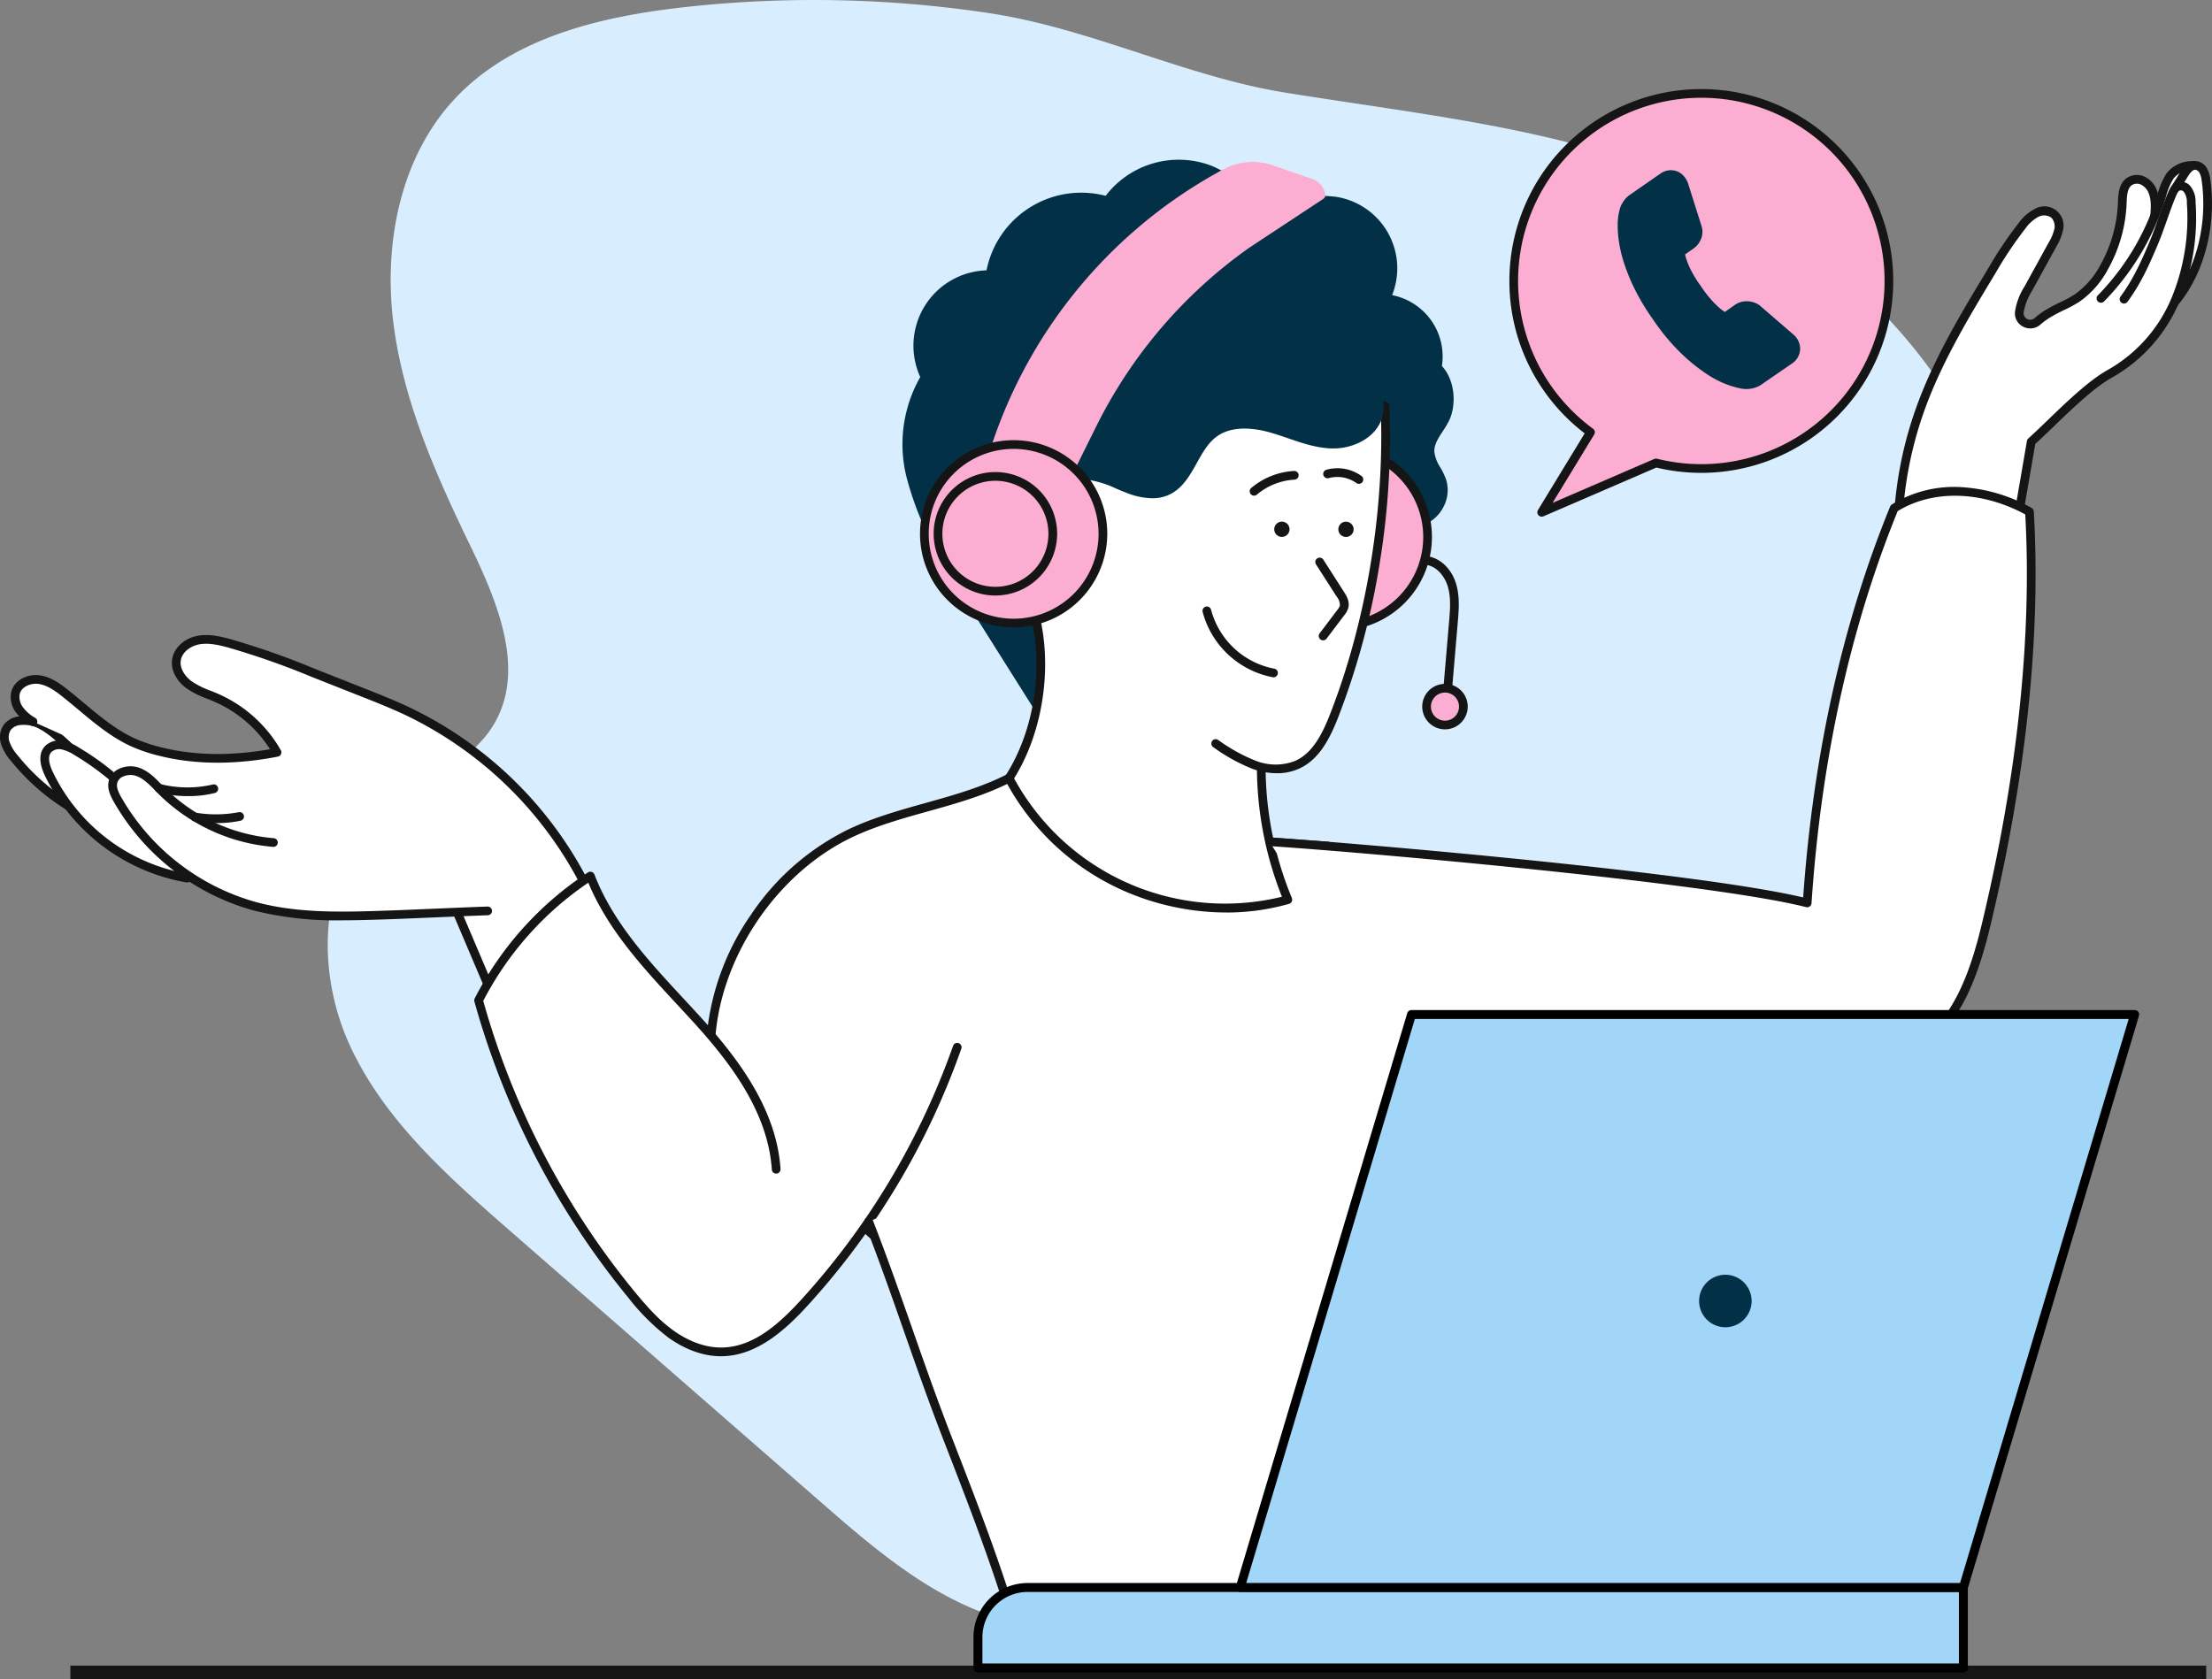 <svg xmlns="http://www.w3.org/2000/svg" width="577.61" height="438.584"><rect width="100%" height="100%" fill="#808080" stroke="none"/><g data-name="6111-01"><path data-name="Rectangle 45" fill="#151515" d="M18.374 435.031h557.724v3.553H18.374z"/><path data-name="Tracé 1688" d="M177.735 1.983c-21.455 2.468-44.038 7.959-58.843 23.683-14.229 15.111-18.694 37.456-16.24 58.067s11.03 39.946 20.073 58.63c7.116 14.7 14.574 32.355 6.419 46.5-6.593 11.44-20.906 15.679-30.523 24.726-15.619 14.693-16.175 40.323-7.121 59.762s25.66 34.13 41.814 48.233l80.584 70.347c11.948 10.431 24.127 21.011 38.584 27.535a82.245 82.245 0 0 0 70.576-1.921c17.449-9.045 30.939-24.033 44.024-38.7l114.659-128.517c17.022-19.08 34.533-39.017 41.784-63.537 13.264-44.866-12.645-94.154-50.727-121.33-42.025-29.99-88.446-33.419-137.182-41.27-26.192-4.22-50.832-16.807-77.576-20.8a307.107 307.107 0 0 0-80.3-1.412Z" fill="#d8eefe"/><g data-name="Groupe 116" transform="translate(0 23.263)"><path data-name="Tracé 1689" d="M13.682 176.978a99.825 99.825 0 0 0 18.927 13.481c18.47 10.529 39.611 17.61 60.792 15.777 3.205-.277 6.693-.915 8.768-3.374 2.525-2.992 1.891-7.745-.49-10.852s-6.081-4.889-9.745-6.272c-12.712-4.791-26.43-6.026-39.859-8.078a122.629 122.629 0 0 1-24.372-5.8 63.178 63.178 0 0 1-11.522-5.607c-2.04-1.279-5.842-3.926-7.622-.846-2.3 3.974 2.546 9.157 5.128 11.57Z" fill="#fff"/><g data-name="Groupe 86"><path data-name="Tracé 1690" d="M17.747 187.162a56.5 56.5 0 0 1-14.062-12.481 12.034 12.034 0 0 1-2.276-3.792 4.738 4.738 0 0 1 .519-4.248 4.832 4.832 0 0 1 3.66-1.7 9.456 9.456 0 0 1 4.106.617c3.329 1.409 6.234 4.328 8.565 6.433l-.512 15.169Z" fill="#fff"/><path data-name="Tracé 1691" d="M17.745 188.303a1.133 1.133 0 0 1-.6-.172 57.4 57.4 0 0 1-14.347-12.733 13.038 13.038 0 0 1-2.473-4.161 5.833 5.833 0 0 1 .7-5.278 5.9 5.9 0 0 1 4.515-2.148 10.537 10.537 0 0 1 4.6.705c3.075 1.3 5.776 3.784 7.945 5.779.323.3.636.585.94.858a1.137 1.137 0 1 1-1.524 1.688q-.461-.418-.954-.872c-2.146-1.974-4.58-4.211-7.293-5.358a8.288 8.288 0 0 0-3.61-.528 3.714 3.714 0 0 0-2.805 1.251 3.624 3.624 0 0 0-.341 3.217 11.161 11.161 0 0 0 2.077 3.42 55.072 55.072 0 0 0 13.78 12.229 1.137 1.137 0 0 1-.6 2.1Z" fill="#151515"/></g><g data-name="Groupe 87"><path data-name="Tracé 1692" d="m119.362 214.963 9.663 22.736 25.392-26.659a100.678 100.678 0 0 0-48.041-48.562c-3.905-1.844-7.926-3.432-11.943-5.019l-12.5-4.937a204.167 204.167 0 0 0-22.283-7.824c-2.608-.695-5.341-1.29-7.986-.753s-5.181 2.489-5.579 5.158c-.382 2.56 1.276 5.051 3.379 6.559s4.628 2.283 7 3.315a34.006 34.006 0 0 1 15.876 14.26c-9.93 1.924-20.259 2.285-30.086-.107a42.445 42.445 0 0 1-7.435-2.455c-6.758-3.049-12.128-8.43-17.959-13.011-1.986-1.56-4.152-3.082-6.655-3.427s-5.4.885-6.122 3.3a5.533 5.533 0 0 0 1.245 4.907 10.964 10.964 0 0 0 3.282 2.761l110.75 49.758Z" fill="#fff"/><path data-name="Tracé 1693" d="M129.025 238.836a1.124 1.124 0 0 1-.2-.018 1.138 1.138 0 0 1-.844-.675l-9.67-22.736a1.138 1.138 0 1 1 2.095-.89l8.986 21.142 23.663-24.845a100.116 100.116 0 0 0-47.169-47.309c-3.873-1.83-7.942-3.436-11.875-4.99l-12.5-4.937a204.421 204.421 0 0 0-22.157-7.783c-2.32-.618-5-1.237-7.467-.739-2.013.407-4.335 1.9-4.68 4.211-.336 2.251 1.363 4.353 2.917 5.469a22.685 22.685 0 0 0 4.891 2.414c.625.251 1.27.508 1.9.784a35.089 35.089 0 0 1 16.413 14.739 1.138 1.138 0 0 1-.773 1.679c-11.117 2.153-21.4 2.114-30.571-.117a43.016 43.016 0 0 1-7.634-2.523c-5.188-2.34-9.587-6.023-13.842-9.585-1.418-1.187-2.885-2.415-4.349-3.566-1.759-1.381-3.825-2.882-6.108-3.194-1.906-.263-4.312.62-4.877 2.5a4.478 4.478 0 0 0 1.041 3.866 9.933 9.933 0 0 0 3.01 2.517 1.137 1.137 0 0 1-1.224 1.917 12.059 12.059 0 0 1-3.555-3.006 6.6 6.6 0 0 1-1.45-5.948c.922-3.077 4.468-4.5 7.366-4.1 2.844.391 5.209 2.095 7.2 3.66 1.492 1.172 2.974 2.413 4.4 3.61 4.138 3.464 8.416 7.044 13.318 9.256a40.661 40.661 0 0 0 7.236 2.386c8.409 2.047 17.82 2.178 27.995.391a32.819 32.819 0 0 0-14.508-12.4c-.6-.261-1.231-.513-1.841-.757a24.734 24.734 0 0 1-5.371-2.677c-2.176-1.56-4.328-4.39-3.841-7.652.434-2.91 3.1-5.421 6.478-6.1 2.946-.6 5.934.085 8.5.769a206.281 206.281 0 0 1 22.407 7.865l12.5 4.937c3.967 1.567 8.07 3.188 12.01 5.049a101.827 101.827 0 0 1 48.588 49.116 1.139 1.139 0 0 1-.21 1.26l-25.392 26.659a1.139 1.139 0 0 1-.824.353Z" fill="#151515"/></g><g data-name="Groupe 88"><path data-name="Tracé 1694" d="M29.884 180.053a69.579 69.579 0 0 0-9.937-7.134 10.768 10.768 0 0 0-3.7-1.576 4.1 4.1 0 0 0-3.72 1.107c-1.489 1.677-.752 4.3.2 6.334a49.51 49.51 0 0 0 36.127 27.3l-18.969-26.03Z" fill="#fff"/><path data-name="Tracé 1695" d="M48.856 207.221a1.107 1.107 0 0 1-.187-.016 50.646 50.646 0 0 1-36.972-27.94c-1.931-4.106-1.078-6.384-.025-7.572a5.232 5.232 0 0 1 4.753-1.475 11.878 11.878 0 0 1 4.106 1.723 71 71 0 0 1 10.106 7.258 1.138 1.138 0 1 1-1.507 1.706 68.806 68.806 0 0 0-9.766-7.01 9.834 9.834 0 0 0-3.3-1.43 3.007 3.007 0 0 0-2.688.737c-1.087 1.226-.393 3.447.382 5.094a48.138 48.138 0 0 0 35.281 26.662 1.137 1.137 0 0 1-.183 2.26Z" fill="#151515"/></g><g data-name="Groupe 89"><path data-name="Tracé 1696" d="M71.399 196.789a46.75 46.75 0 0 1-29.3-13.6c-1.853-1.874-3.656-3.98-6.138-4.866s-5.872.1-6.467 2.672c-.361 1.558.389 3.141 1.174 4.534a59.5 59.5 0 0 0 36.166 27.984c11.07 2.932 22.709 2.571 34.155 2.189 6.3-.21 20.011-.847 26.314-1.059L71.397 196.78Z" fill="#fff"/><path data-name="Tracé 1697" d="M89.391 217.105a88.756 88.756 0 0 1-22.843-2.485 60.639 60.639 0 0 1-36.868-28.524c-.931-1.654-1.732-3.447-1.292-5.349a4.735 4.735 0 0 1 2.429-3.074 6.974 6.974 0 0 1 5.527-.414c2.411.86 4.161 2.665 5.854 4.41q.354.368.711.728a45.786 45.786 0 0 0 28.578 13.259 1.137 1.137 0 0 1-.178 2.267 48.1 48.1 0 0 1-30.017-13.927q-.363-.367-.727-.744c-1.581-1.629-3.073-3.168-4.985-3.85a4.7 4.7 0 0 0-3.672.266 2.5 2.5 0 0 0-1.3 1.59c-.265 1.148.352 2.466 1.057 3.72a58.745 58.745 0 0 0 35.466 27.442c11 2.914 22.6 2.527 33.826 2.151 3.146-.1 8.229-.32 13.147-.529s10.01-.425 13.167-.53a1.138 1.138 0 1 1 .075 2.274c-3.146.1-8.229.32-13.146.529s-10.011.425-13.167.53c-3.846.128-7.737.257-11.641.257Z" fill="#151515"/></g><g data-name="Groupe 90" fill="#023047"><path data-name="Tracé 1698" d="M270.545 160.642q-8.56-13.586-17.122-27.17a168.118 168.118 0 0 1-10.534-18.388 84.12 84.12 0 0 1-4.939-13.519 34.086 34.086 0 0 1 3.644-26.295 18.555 18.555 0 0 1 16.96-26.8 24.083 24.083 0 0 1 30.624-19.28c5.7-8.475 17.724-12.01 27.107-7.97 5.2 2.24 9.533 6.467 15.048 7.769 5.623 1.329 11.561-.609 17.274.254a17.772 17.772 0 0 1 13.253 25.5 15.111 15.111 0 0 1 .025 30.134l-91.34 75.765Z"/><path data-name="Tracé 1699" d="M270.543 161.781a1.134 1.134 0 0 1-.963-.531l-17.122-27.172a169.733 169.733 0 0 1-10.6-18.515 85.342 85.342 0 0 1-5.007-13.7 35.424 35.424 0 0 1 3.454-26.654 19.689 19.689 0 0 1 17.3-27.865 25.217 25.217 0 0 1 31.106-19.462 24.023 24.023 0 0 1 28.025-7.7 46.192 46.192 0 0 1 6.24 3.489c2.852 1.8 5.545 3.491 8.62 4.218a29.246 29.246 0 0 0 8.921.226 36.92 36.92 0 0 1 8.261.011 18.9 18.9 0 0 1 14.738 25.694 16.385 16.385 0 0 1 8.978 5.072 16.271 16.271 0 0 1-10.523 27.124 1.137 1.137 0 0 1-.174-2.267 14.585 14.585 0 0 0 12.9-13.943c-.006-6.9-6.044-13.4-12.924-13.922a1.137 1.137 0 0 1-.933-1.642 16.637 16.637 0 0 0-12.4-23.869 34.6 34.6 0 0 0-7.753.009 31.438 31.438 0 0 1-9.612-.281c-3.445-.814-6.426-2.692-9.31-4.507a44.272 44.272 0 0 0-5.927-3.324c-8.818-3.8-20.354-.407-25.712 7.56a1.136 1.136 0 0 1-1.267.455 22.947 22.947 0 0 0-29.178 18.369 1.143 1.143 0 0 1-1.144.958 17.418 17.418 0 0 0-15.921 25.154 1.138 1.138 0 0 1-.048 1.1 33.061 33.061 0 0 0-3.516 25.4 82.943 82.943 0 0 0 4.873 13.336 168.215 168.215 0 0 0 10.465 18.262l17.122 27.172a1.138 1.138 0 0 1-.961 1.745Z"/></g><g data-name="Groupe 91" fill="#023047"><path data-name="Tracé 1700" d="M377.316 86.207c-1.418 2.839-4.024 5.349-3.914 8.521.1 2.779 2.283 5.01 3.141 7.654a8.62 8.62 0 0 1-6.04 10.625c1.316.59 1.382 2.638.373 3.667a4.594 4.594 0 0 1-4.045.966 12.265 12.265 0 0 1-7.8-5.513 36.337 36.337 0 0 1-3.944-8.962c-1.642-4.879-3.3-10.056-2.2-15.082.959-4.36 3.939-8.062 7.492-10.763 3.738-2.843 10.823-8.317 14.833-4.671 3.493 3.177 4.131 9.5 2.105 13.558Z"/><path data-name="Tracé 1701" d="M367.93 118.869a7.9 7.9 0 0 1-1.286-.108 13.392 13.392 0 0 1-8.56-6 37.271 37.271 0 0 1-4.081-9.237c-1.53-4.548-3.434-10.211-2.228-15.69.922-4.188 3.732-8.244 7.915-11.424l.142-.108c4.013-3.054 11.486-8.738 16.144-4.5 4.031 3.667 4.474 10.669 2.358 14.908a27.183 27.183 0 0 1-1.6 2.676c-1.162 1.782-2.258 3.464-2.194 5.3a9.654 9.654 0 0 0 1.574 4.148 18.237 18.237 0 0 1 1.512 3.193 9.366 9.366 0 0 1-.906 7.483 9.679 9.679 0 0 1-4.271 4.021 3.45 3.45 0 0 1 .192.652 3.748 3.748 0 0 1-.954 3.285 5.153 5.153 0 0 1-3.757 1.4Zm3.987-46.3c-3.418 0-7.981 3.47-10.706 5.543l-.142.108c-3.754 2.853-6.265 6.442-7.071 10.1-1.071 4.863.647 9.969 2.162 14.475a35.431 35.431 0 0 0 3.809 8.686 11.122 11.122 0 0 0 7.046 5.028 3.648 3.648 0 0 0 3.047-.64 1.507 1.507 0 0 0 .345-1.269.739.739 0 0 0-.37-.565 1.138 1.138 0 0 1 .215-2.148 7.486 7.486 0 0 0 5.213-9.162 16.169 16.169 0 0 0-1.336-2.789 11.471 11.471 0 0 1-1.86-5.177c-.089-2.551 1.26-4.619 2.562-6.62a24.9 24.9 0 0 0 1.471-2.45c1.709-3.424 1.368-9.278-1.853-12.207a3.621 3.621 0 0 0-2.53-.917Zm5.4 13.634Z"/></g><g data-name="Groupe 92" transform="translate(316.5 84.02)"><circle data-name="Ellipse 30" cx="23.312" cy="23.312" r="23.312" transform="rotate(-45 39.796 16.484)" fill="#fbaed2"/><path data-name="Tracé 1702" d="M32.966 57.416a24.449 24.449 0 1 1 24.448-24.449 24.476 24.476 0 0 1-24.448 24.449Zm0-46.623a22.174 22.174 0 1 0 22.175 22.175 22.2 22.2 0 0 0-22.175-22.175Z" fill="#151515"/></g><g data-name="Groupe 93"><path data-name="Tracé 1703" d="M185.685 247.226c1.8-21.821 16.63-43.51 36.418-52.882 13.2-6.252 28.386-7.714 41.386-14.371h29.828l16.075 15.053 37.306 2.686 27.169 18.255 4.6 23.591s-30.546 27.107-35.969 32.142-76.034 31.754-76.034 31.754l-38.159-3.836-9.336-8.556-34.851-1.549-2.711-26.28-3.873-8.571 8.155-7.428Z" fill="#fff"/><path data-name="Tracé 1704" d="M266.463 304.588c-.037 0-.076 0-.114-.005l-38.159-3.836a1.149 1.149 0 0 1-.656-.293l-9.031-8.278-34.439-1.53a1.135 1.135 0 0 1-1.08-1.02l-2.692-26.1-3.8-8.4a1.137 1.137 0 0 1 2.073-.936l3.873 8.571a1.144 1.144 0 0 1 .094.352l2.61 25.3 33.872 1.505a1.139 1.139 0 0 1 .718.3l9.057 8.3 37.518 3.77c19.769-7.485 71.118-27.441 75.412-31.429 4.993-4.637 31.563-28.231 35.5-31.728l-4.386-22.491-26.526-17.823-37-2.665a1.151 1.151 0 0 1-.7-.3l-15.745-14.739h-29.099c-6.8 3.443-14.252 5.525-21.46 7.54-6.623 1.851-13.473 3.766-19.712 6.721-19.291 9.137-34 30.5-35.771 51.948a1.137 1.137 0 0 1-2.267-.188 65.823 65.823 0 0 1 11.66-31.66 64.962 64.962 0 0 1 25.4-22.157c6.416-3.038 13.359-4.98 20.073-6.856 7.185-2.01 14.615-4.086 21.281-7.5a1.139 1.139 0 0 1 .519-.124h29.828a1.14 1.14 0 0 1 .778.307l15.779 14.771 36.9 2.658a1.138 1.138 0 0 1 .552.19l27.169 18.255a1.135 1.135 0 0 1 .481.727l4.6 23.591a1.139 1.139 0 0 1-.361 1.068c-.306.272-30.6 27.156-35.949 32.124-.876.814-3.544 3.29-40.4 17.987-18.131 7.229-35.826 13.929-36 14a1.158 1.158 0 0 1-.4.073Z" fill="#151515"/></g><path data-name="Tracé 1705" d="M562.199 28.99a10.8 10.8 0 0 0 3.227-2.407 8.346 8.346 0 0 1 3.344-2.214c2.965 2.327 3.907 6.542 3.3 10.262s-2.512 7.085-4.381 10.36c-3.637 6.371-7.291 12.771-11.833 18.532s-10.042 10.905-16.628 14.137a8.131 8.131 0 0 1-3.159.991 3.223 3.223 0 0 1-2.892-1.322c-1.006-1.6.11-3.653 1.194-5.2q8.586-12.283 16.917-24.742a61.6 61.6 0 0 0 5.165-8.754 31.44 31.44 0 0 0 2.171-6.78c.133-.672.089-2.006.73-2.455.689-.485 2-.066 2.852-.405Z" fill="#fff"/><g data-name="Groupe 94"><path data-name="Tracé 1706" d="M518.786 110.459h-14.222l-8.737-.574a100.694 100.694 0 0 1 5.459-25.889c4.556-12.884 11.673-24.683 18.742-36.379a102.83 102.83 0 0 1 8.08-12.049 10.9 10.9 0 0 1 3.7-3.233 4.322 4.322 0 0 1 4.656.46 4.384 4.384 0 0 1 1.089 3.953 12.978 12.978 0 0 1-1.627 3.93q-3.153 5.73-6.3 11.458a15.918 15.918 0 0 0-2.338 6.136c0 .021 0 .044-.005.066a2.866 2.866 0 0 0 4.831 2.262 19.284 19.284 0 0 1 3.272-2.3c2.271-1.341 4.781-2.256 6.98-3.713a23.081 23.081 0 0 0 7.089-8.1 37.122 37.122 0 0 0 4.708-16.646c.082-2.079.161-4.518 1.874-5.7a3.643 3.643 0 0 1 3.577-.179 5.272 5.272 0 0 1 2.466 2.718c.853 1.986.714 4.241.559 6.4l-43.855 77.384Z" fill="#fff"/><path data-name="Tracé 1707" d="M504.566 111.599h-.074l-8.738-.576a1.136 1.136 0 0 1-1.061-1.221 101.725 101.725 0 0 1 5.521-26.183c4.612-13.046 11.845-25.014 18.842-36.589a104.061 104.061 0 0 1 8.172-12.181 11.98 11.98 0 0 1 4.113-3.548 5.009 5.009 0 0 1 7.339 5.641 13.959 13.959 0 0 1-1.752 4.284l-6.3 11.458a15.2 15.2 0 0 0-2.2 5.685v.055a1.645 1.645 0 0 0 .945 1.638 1.748 1.748 0 0 0 1.978-.3 20.21 20.21 0 0 1 3.466-2.441c1.038-.613 2.119-1.139 3.166-1.647a32.138 32.138 0 0 0 3.765-2.036 21.9 21.9 0 0 0 6.726-7.714 35.984 35.984 0 0 0 4.563-16.132v-.06c.09-2.244.2-5.039 2.364-6.531a4.787 4.787 0 0 1 4.714-.27 6.371 6.371 0 0 1 3.02 3.3c.982 2.285.8 4.859.648 6.927a1.137 1.137 0 1 1-2.269-.162c.137-1.917.293-4.09-.469-5.867a4.117 4.117 0 0 0-1.914-2.143 2.517 2.517 0 0 0-2.439.091c-1.228.846-1.31 2.919-1.381 4.747v.06a38.274 38.274 0 0 1-4.855 17.157 24.1 24.1 0 0 1-7.453 8.494 34.452 34.452 0 0 1-4.026 2.185c-1.051.512-2.045.993-3 1.56a18.372 18.372 0 0 0-3.081 2.153 4.03 4.03 0 0 1-4.511.673 3.886 3.886 0 0 1-2.225-3.857l.006-.076a16.887 16.887 0 0 1 2.475-6.59l6.3-11.458a12.035 12.035 0 0 0 1.5-3.576 3.3 3.3 0 0 0-.743-2.924 3.23 3.23 0 0 0-3.409-.258 9.741 9.741 0 0 0-3.3 2.919 102.3 102.3 0 0 0-7.988 11.918c-6.936 11.477-14.109 23.344-18.643 36.171a99.372 99.372 0 0 0-5.3 24.452l7.547.5h14.185a1.136 1.136 0 1 1 0 2.272h-14.222Z" fill="#151515"/></g><g data-name="Groupe 95"><path data-name="Tracé 1708" d="M548.609 54.673a65.528 65.528 0 0 0 15.684-26.222 20.689 20.689 0 0 1 2.351-5.76 7.391 7.391 0 0 1 6.178-2.716l-24.21 34.7Z" fill="#fff"/><path data-name="Tracé 1709" d="M548.612 55.81a1.137 1.137 0 0 1-.812-1.933 64.391 64.391 0 0 0 15.412-25.765c.071-.229.142-.458.211-.687a18.914 18.914 0 0 1 2.288-5.38 8.465 8.465 0 0 1 7.263-3.2 1.137 1.137 0 1 1-.3 2.255 6.323 6.323 0 0 0-5.092 2.237 16.99 16.99 0 0 0-1.985 4.753c-.071.235-.144.467-.215.7a66.652 66.652 0 0 1-15.958 26.678 1.131 1.131 0 0 1-.812.342Z" fill="#151515"/></g><g data-name="Groupe 96"><path data-name="Tracé 1710" d="m568.001 25.971 2.318-3.7c.689-1.1 1.6-2.331 2.9-2.333a2.587 2.587 0 0 1 2.112 1.368 6.75 6.75 0 0 1 .723 2.516c1.53 10.994-1.162 23.541-8.329 32.017l.277-29.866Z" fill="#fff"/><path data-name="Tracé 1711" d="M567.722 56.974a1.137 1.137 0 0 1-.869-1.871c6.568-7.769 9.66-19.7 8.069-31.127a5.848 5.848 0 0 0-.578-2.1 1.478 1.478 0 0 0-1.128-.807c-.717 0-1.411.961-1.935 1.8l-2.318 3.7a1.137 1.137 0 1 1-1.928-1.206l2.318-3.7c.537-.856 1.793-2.864 3.861-2.868a3.692 3.692 0 0 1 3.091 1.931 7.867 7.867 0 0 1 .869 2.935c1.677 12.051-1.613 24.66-8.587 32.909a1.134 1.134 0 0 1-.869.4Z" fill="#151515"/></g><g data-name="Groupe 97"><path data-name="Tracé 1712" d="M554.629 54.873a68.917 68.917 0 0 0 7.744-14.624c1.681-3.978 3.09-8.743 4.771-12.721.421-1 .956-2.111 2.169-2.212a2.169 2.169 0 0 1 1.722.7 5.374 5.374 0 0 1 1.144 3.608A55.827 55.827 0 0 1 568.05 55.1a39.87 39.87 0 0 1-16.951 19.154c-6.579 3.6-15.114 12.82-20.693 17.834l-3.42 19.849-9.507-2.352-4.792.29Z" fill="#fff"/><path data-name="Tracé 1713" d="M526.99 113.077a1.108 1.108 0 0 1-.273-.034l-9.338-2.31-4.62.281a1.138 1.138 0 1 1-.138-2.271l4.792-.29a1.112 1.112 0 0 1 .343.032l8.32 2.057 3.212-18.644a1.129 1.129 0 0 1 .36-.652c1.471-1.322 3.17-2.958 4.968-4.69 5.147-4.959 10.98-10.58 15.938-13.295a38.631 38.631 0 0 0 16.454-18.611 54.9 54.9 0 0 0 4.037-24.957 4.4 4.4 0 0 0-.828-2.885 1.049 1.049 0 0 0-.808-.357c-.444.037-.752.421-1.215 1.521-.826 1.958-1.606 4.165-2.361 6.3-.766 2.164-1.556 4.4-2.409 6.424-2.244 5.312-4.385 10.1-7.876 14.855a1.137 1.137 0 1 1-1.833-1.347c3.345-4.559 5.427-9.216 7.615-14.395.826-1.958 1.606-4.165 2.361-6.3.766-2.164 1.556-4.4 2.409-6.424.405-.958 1.157-2.74 3.125-2.9a3.287 3.287 0 0 1 2.633 1.046 6.354 6.354 0 0 1 1.46 4.332 57.206 57.206 0 0 1-4.221 26 40.924 40.924 0 0 1-17.447 19.7c-4.692 2.567-10.41 8.077-15.453 12.938-1.7 1.633-3.3 3.182-4.731 4.479l-3.354 19.462a1.137 1.137 0 0 1-1.121.943Z" fill="#151515"/></g><g data-name="Groupe 98"><path data-name="Tracé 1714" d="M329.344 177.041a90.948 90.948 0 0 0 6.941 34.663c-13.739 3.941-28.814 2.471-41.949-3.159a63.245 63.245 0 0 1-30.848-28.569c8.428-13.057 10.795-32.335 5.422-46.918l-3.843-8-2.439-8.112v-9.1l2.061-2.109 3.548-.684 3.976-5.049 57.132 77.04Z" fill="#fff"/><path data-name="Tracé 1715" d="M320.218 215.06q-2.593 0-5.223-.213a67.314 67.314 0 0 1-21.1-5.257 64.393 64.393 0 0 1-31.41-29.087 1.137 1.137 0 0 1 .053-1.144c8.322-12.891 10.51-31.738 5.328-45.857l-3.818-7.952a1.37 1.37 0 0 1-.064-.165l-2.439-8.112a1.137 1.137 0 0 1-.048-.327v-9.1a1.134 1.134 0 0 1 .323-.794l2.061-2.109a1.132 1.132 0 0 1 .6-.322l3.132-.6 3.713-4.715a1.137 1.137 0 1 1 1.787 1.407l-3.976 5.049a1.145 1.145 0 0 1-.679.414l-3.2.616-1.487 1.523v8.468l2.366 7.867 3.8 7.922a1.013 1.013 0 0 1 .042.1c5.36 14.547 3.223 33.913-5.174 47.362a62.717 62.717 0 0 0 69.942 30.919 92.188 92.188 0 0 1-6.536-33.9 1.139 1.139 0 0 1 1.134-1.142 1.136 1.136 0 0 1 1.137 1.133 89.664 89.664 0 0 0 6.853 34.226 1.136 1.136 0 0 1-.734 1.535 59.327 59.327 0 0 1-16.383 2.263Z" fill="#151515"/></g><g data-name="Groupe 99"><path data-name="Tracé 1716" d="M317.446 170.932a45.494 45.494 0 0 0 10.045 5.561c3.623 1.267 7.741 1.565 11.238-.016 5.039-2.279 7.68-7.778 9.69-12.931a204.586 204.586 0 0 0 13.236-80.735l-18.724-7.929-31.367-2.324-27.155 5.66-14.521 5.227-9.439 8.423Z" fill="#fff"/><path data-name="Tracé 1717" d="M333.425 178.693a19.185 19.185 0 0 1-6.309-1.126 46.265 46.265 0 0 1-10.3-5.691 1.137 1.137 0 0 1 1.265-1.89 44.692 44.692 0 0 0 9.788 5.433 14.091 14.091 0 0 0 10.393.021c4.585-2.075 7.083-7.141 9.1-12.307 9.416-24.133 14.212-53.085 13.188-79.556l-17.887-7.574-31.021-2.3-26.92 5.614-14.238 5.126-9.274 8.276a1.139 1.139 0 0 1-1.516-1.7l9.439-8.423a1.132 1.132 0 0 1 .371-.222l14.521-5.227a1.158 1.158 0 0 1 .153-.043l27.155-5.664a1.175 1.175 0 0 1 .316-.021l31.367 2.324a1.125 1.125 0 0 1 .359.087l18.725 7.929a1.136 1.136 0 0 1 .692 1 203.245 203.245 0 0 1-2.556 41.277 197.127 197.127 0 0 1-10.756 39.922c-2.191 5.614-4.953 11.143-10.282 13.552a13.965 13.965 0 0 1-5.772 1.181Z" fill="#151515"/></g><g data-name="Groupe 100"><path data-name="Tracé 1718" d="M202.679 282.126c-1.034-15.359-11.014-28.546-21.416-39.893s-21.563-22.315-27.1-36.679a85.419 85.419 0 0 0-29.189 32.47 210.344 210.344 0 0 0 40.055 77.024 55.36 55.36 0 0 0 10.274 10.193 22.6 22.6 0 0 0 13.51 4.573c8.457-.251 15.427-6.5 21.141-12.739a194.822 194.822 0 0 0 40-66.817l-47.27 31.866Z" fill="#fff"/><path data-name="Tracé 1719" d="M188.289 330.962c-5.689 0-10.541-2.583-13.646-4.792a56.806 56.806 0 0 1-10.493-10.4 211.514 211.514 0 0 1-40.273-77.447 1.135 1.135 0 0 1 .083-.821 86.254 86.254 0 0 1 29.58-32.906 1.139 1.139 0 0 1 1.684.544c4.834 12.543 14.244 22.684 23.342 32.493a883.428 883.428 0 0 1 3.536 3.827c10.129 11.049 20.631 24.513 21.713 40.586a1.138 1.138 0 0 1-2.271.153c-1.036-15.372-11.257-28.443-21.119-39.2a811.3 811.3 0 0 0-3.527-3.816c-8.93-9.626-18.154-19.568-23.271-31.909a83.968 83.968 0 0 0-27.439 30.873 208.34 208.34 0 0 0 39.717 76.175c3.407 4.129 6.421 7.407 10.056 9.99 2.922 2.077 7.522 4.523 12.817 4.364 8.162-.241 14.86-6.389 20.336-12.369a194.659 194.659 0 0 0 39.764-66.426 1.137 1.137 0 0 1 2.146.753 195.946 195.946 0 0 1-40.233 67.208c-5.458 5.961-12.884 12.838-21.945 13.107-.187.005-.371.009-.556.009Z" fill="#151515"/></g><g data-name="Groupe 101"><path data-name="Tracé 1720" d="M226.838 295.802c7.808 20.1 12.886 36.79 20.7 56.892 7.62 19.616 15.26 39.293 20.465 59.684h122.821c-10.7-30.637-21.523-63.647-19.826-96.055.675-12.881 3.335-25.632 3.365-38.531.034-14.181-3.111-28.156-6.24-41.99l-141.281 60Z" fill="#fff"/><path data-name="Tracé 1721" d="M390.819 413.516H267.998a1.135 1.135 0 0 1-1.1-.856c-5.195-20.353-12.937-40.28-20.422-59.552-3.913-10.07-7.19-19.43-10.361-28.482-3.165-9.034-6.437-18.376-10.335-28.41a1.138 1.138 0 1 1 2.121-.825c3.912 10.07 7.19 19.43 10.361 28.482 3.165 9.034 6.437 18.376 10.335 28.411 7.407 19.065 15.061 38.771 20.286 58.957H389.22c-11.211-32.186-21-63.686-19.36-94.979.293-5.582.965-11.214 1.613-16.66a189.18 189.18 0 0 0 1.75-21.812c.034-14.121-3.141-28.16-6.211-41.736a1.138 1.138 0 0 1 2.22-.5c3.1 13.7 6.3 27.865 6.266 42.244a191.439 191.439 0 0 1-1.766 22.077c-.645 5.41-1.313 11-1.6 16.51-1.642 31.369 8.412 63.13 19.763 95.622a1.138 1.138 0 0 1-1.073 1.514Z" fill="#151515"/></g><g data-name="Groupe 102"><path data-name="Tracé 1722" d="M331.506 196.581c20.735 1.308 114.316 9.34 140.4 15.976 2.367-35.155 9.393-70.482 22.72-103.1 10.613-6.714 24.36-5.191 35.324.937 2.048 35.764-2.926 72.724-11.243 107.568-2.967 12.433-7.366 25.8-18.164 32.643-7.125 4.513-15.886 5.385-24.29 6.094-34.213 2.885-68.549 5.188-102.856 6.529Z" fill="#fff"/><path data-name="Tracé 1723" d="M373.39 264.366a1.137 1.137 0 0 1-.043-2.274c31.884-1.245 65.511-3.381 102.807-6.526 7.414-.625 16.642-1.4 23.775-5.922 10.425-6.6 14.782-19.854 17.667-31.946 9.226-38.656 13.01-74.519 11.248-106.61-11.42-6.174-24.1-6.5-33.309-.858-12.407 30.484-19.977 64.935-22.5 102.405a1.137 1.137 0 0 1-1.416 1.025c-25.591-6.51-119.044-14.608-140.19-15.942a1.138 1.138 0 0 1 .142-2.271c17.251 1.089 110.487 8.855 139.283 15.683 2.638-37.331 10.276-71.676 22.709-102.1a1.139 1.139 0 0 1 .444-.531 30.915 30.915 0 0 1 18.2-4.523 42.132 42.132 0 0 1 18.291 5.428 1.141 1.141 0 0 1 .581.928c1.858 32.472-1.933 68.775-11.271 107.9-2.992 12.536-7.549 26.3-18.664 33.341-7.6 4.817-17.139 5.622-24.8 6.266-37.33 3.148-70.99 5.286-102.908 6.533h-.044Z" fill="#151515"/></g><g data-name="Groupe 103" fill="#023047"><path data-name="Tracé 1724" d="M360.043 84.417c-.755 5.332-6.8 8.452-12.184 8.315s-10.406-2.542-15.578-4.044-11.232-1.949-15.49 1.347c-5.194 4.021-6.222 12.485-12.286 15.015-3.2 1.334-6.876.522-10.107-.723s-6.362-2.928-9.8-3.347-7.407.826-8.865 3.969c-2.663-1.283-5.595-1.393-8.258-2.676-2.894-1.395-5.948-2.93-7.608-5.68-2.046-3.393-1.391-7.887.61-11.309s5.136-6 8.208-8.508c6.247-5.1 12.616-10.271 20.085-13.311 12.3-5.007 26.14-3.711 39.35-2.331 5.156.538 10.376 1.091 15.242 2.882 8.5 3.13 17.953 11.435 16.682 20.4Z"/><path data-name="Tracé 1725" d="M300.887 106.872a19.394 19.394 0 0 1-6.9-1.485 81.051 81.051 0 0 1-2.494-1.025 26.551 26.551 0 0 0-7.036-2.255c-2.805-.343-6.41.551-7.695 3.319a1.138 1.138 0 0 1-1.526.545 20.1 20.1 0 0 0-3.911-1.26 22.041 22.041 0 0 1-4.348-1.418c-2.763-1.331-6.2-2.987-8.089-6.119-2.505-4.152-1.331-9.164.6-12.47 2.128-3.64 5.5-6.391 8.471-8.816 6.236-5.09 12.685-10.353 20.375-13.483 12.854-5.232 27.22-3.733 39.9-2.409 5.156.538 10.488 1.094 15.516 2.946a32.6 32.6 0 0 1 12.454 8.313c3.877 4.259 5.593 8.864 4.962 13.318-.851 6.007-7.451 9.441-13.341 9.292-4.022-.1-7.832-1.409-11.515-2.672-1.426-.489-2.9-.995-4.351-1.416-4.308-1.251-10.317-2.066-14.476 1.155-2.119 1.64-3.5 4.108-4.957 6.718-1.892 3.386-3.848 6.888-7.586 8.448a10.42 10.42 0 0 1-4.058.773Zm-17.545-7.1a11.526 11.526 0 0 1 1.395.084 28.648 28.648 0 0 1 7.646 2.418c.8.338 1.619.686 2.427 1 3.854 1.487 6.883 1.727 9.26.736 3.011-1.256 4.7-4.269 6.478-7.458 1.506-2.7 3.063-5.483 5.55-7.407 4.916-3.806 11.689-2.939 16.5-1.54 1.5.435 3 .951 4.454 1.448 3.683 1.263 7.164 2.457 10.834 2.549 4.783.119 10.367-2.649 11.029-7.336l1.127.16-1.127-.16c1.121-7.915-7.229-15.967-15.949-19.177-4.761-1.754-9.949-2.294-14.967-2.818-12.41-1.3-26.476-2.764-38.8 2.255-7.375 3-13.689 8.155-19.794 13.138-2.962 2.416-6.023 4.916-7.945 8.2-2.015 3.447-2.256 7.428-.618 10.147 1.539 2.551 4.637 4.044 7.128 5.243a20.084 20.084 0 0 0 3.91 1.26 27.56 27.56 0 0 1 3.369.995c1.769-2.624 5.11-3.733 8.093-3.733Z"/></g><g data-name="Groupe 104"><path data-name="Tracé 1726" d="M273.026 105.354a15.35 15.35 0 0 0-7.441-5.055c-2.948-.762-6.394-.075-8.366 2.244-1.716 2.018-2.072 4.859-1.979 7.506a28.822 28.822 0 0 0 9.54 20.295c2.781 2.47 6.664 4.454 10.127 3.1Z" fill="#fff"/><path data-name="Tracé 1727" d="M272.523 135.027c-3.71 0-7.042-2.539-8.5-3.832a30.136 30.136 0 0 1-9.923-21.107c-.126-3.646.611-6.355 2.251-8.283a9.509 9.509 0 0 1 9.517-2.608 16.293 16.293 0 0 1 8.013 5.408 1.138 1.138 0 1 1-1.713 1.5 14.088 14.088 0 0 0-6.868-4.7 7.2 7.2 0 0 0-7.215 1.88c-1.256 1.475-1.814 3.676-1.709 6.73a27.813 27.813 0 0 0 9.16 19.485c1.5 1.334 5.385 4.289 8.958 2.891a1.137 1.137 0 0 1 .828 2.118 7.66 7.66 0 0 1-2.8.524Z" fill="#151515"/></g><path data-name="Tracé 1728" d="M266.187 123.156h-.084a1.138 1.138 0 0 1 .068-2.274.706.706 0 0 0 .483-.224 1.5 1.5 0 0 0 .441-1.02 4.234 4.234 0 0 0-1.109-2.491c-.14-.186-.286-.369-.43-.554a10.52 10.52 0 0 1-1.672-2.637 3.984 3.984 0 0 1-.027-3.146 2.762 2.762 0 0 1 3.285-1.542 1.137 1.137 0 0 1-.721 2.157c-.112-.037-.391.108-.5.345a1.791 1.791 0 0 0 .082 1.356 8.657 8.657 0 0 0 1.342 2.061c.155.2.307.391.457.588a6.459 6.459 0 0 1 1.569 3.887 3.79 3.79 0 0 1-1.139 2.638 2.954 2.954 0 0 1-2.045.858Z" fill="#151515"/><path data-name="Tracé 1729" d="M345.496 143.979a1.138 1.138 0 0 1-.906-1.825l4.612-6.1a3.575 3.575 0 0 0 .679-1.146 3.636 3.636 0 0 0-.877-2.4l-5.376-8.393a1.138 1.138 0 0 1 1.917-1.226l5.376 8.393c.592.922 1.581 2.468 1.173 4.163a5.419 5.419 0 0 1-1.077 1.988l-4.612 6.1a1.138 1.138 0 0 1-.908.451Z" fill="#151515"/><path data-name="Tracé 1730" d="M327.461 106.19a1.136 1.136 0 0 1-.736-2 19.011 19.011 0 0 1 11.181-4.449 1.137 1.137 0 0 1 .124 2.271 16.727 16.727 0 0 0-9.835 3.914 1.13 1.13 0 0 1-.734.27Z" fill="#151515"/><path data-name="Tracé 1731" d="M354.843 103.11a1.144 1.144 0 0 1-.668-.217 8.543 8.543 0 0 0-7.174-1.286 1.138 1.138 0 1 1-.613-2.191 10.734 10.734 0 0 1 9.125 1.636 1.137 1.137 0 0 1-.67 2.057Z" fill="#151515"/><path data-name="Tracé 1732" d="M332.556 153.637a1.052 1.052 0 0 1-.2-.018 23.518 23.518 0 0 1-18.319-17.069 1.137 1.137 0 0 1 2.208-.545 21.185 21.185 0 0 0 16.5 15.374 1.138 1.138 0 0 1-.194 2.258Z" fill="#151515"/><circle data-name="Ellipse 31" cx="2.001" cy="2.001" r="2.001" transform="rotate(-76.72 239.736 -151.717)" fill="#151515"/><circle data-name="Ellipse 32" cx="2.001" cy="2.001" r="2.001" transform="rotate(-45 313.118 -363.355)" fill="#151515"/><g data-name="Groupe 105"><path data-name="Tracé 1733" d="M41.531 182.609a30.546 30.546 0 0 0 14.261.144Z" fill="#fff"/><path data-name="Tracé 1734" d="M49.135 184.662a31.512 31.512 0 0 1-7.9-.954 1.139 1.139 0 1 1 .588-2.2 29.23 29.23 0 0 0 13.67.144 1.14 1.14 0 1 1 .593 2.2 27.442 27.442 0 0 1-6.951.81Z" fill="#151515"/></g><g data-name="Groupe 106"><path data-name="Tracé 1735" d="M50.877 190.112a33.272 33.272 0 0 0 11.68-.128Z" fill="#fff"/><path data-name="Tracé 1736" d="M56.65 191.698a37.131 37.131 0 0 1-5.961-.467 1.138 1.138 0 1 1 .379-2.244 32.023 32.023 0 0 0 11.234-.115 1.137 1.137 0 1 1 .514 2.215 28.087 28.087 0 0 1-6.167.609Z" fill="#151515"/></g><g data-name="Groupe 107" transform="translate(371.38 155.35)"><circle data-name="Ellipse 33" cx="4.802" cy="4.802" r="4.802" transform="rotate(-80.78 6.058 4.697)" fill="#fbaed2"/><path data-name="Tracé 1737" d="M5.94 11.879a5.939 5.939 0 1 1 5.939-5.939 5.947 5.947 0 0 1-5.939 5.939Zm0-9.6a3.665 3.665 0 1 0 3.665 3.665 3.669 3.669 0 0 0-3.665-3.67Z" fill="#151515"/></g><path data-name="Tracé 1738" d="M378.082 157.24a.9.9 0 0 1-.1 0 1.137 1.137 0 0 1-1.036-1.229l1.448-16.946c.263-3.09.537-6.284-.357-9.216-.766-2.51-2.814-5.213-5.669-5.591a1.137 1.137 0 1 1 .3-2.255c3.392.45 6.355 3.269 7.547 7.183 1.021 3.351.716 6.922.448 10.072l-1.448 16.946a1.138 1.138 0 0 1-1.132 1.041Z" fill="#151515"/><g data-name="Groupe 108" fill="#fbaed2"><path data-name="Tracé 1739" d="M259.925 93.677a126.042 126.042 0 0 1 60.069-71.717 14.943 14.943 0 0 1 11.947-.984l10.326 3.559a4.024 4.024 0 0 1 2.672 3.175v.007l-19.367 12.781a126.045 126.045 0 0 0-40.3 47.037l-5.412 10.918Z"/><path data-name="Tracé 1740" d="M279.858 99.591a1.112 1.112 0 0 1-.265-.032l-19.932-4.776a1.135 1.135 0 0 1-.816-1.46 127.162 127.162 0 0 1 60.611-72.362 16.132 16.132 0 0 1 12.856-1.057l10.326 3.559a5.149 5.149 0 0 1 3.426 4.074 1.258 1.258 0 0 1 .014.181 1.134 1.134 0 0 1-.512.949L326.212 41.44a125.279 125.279 0 0 0-39.924 46.6l-5.412 10.918a1.138 1.138 0 0 1-1.018.632Zm-18.459-6.732 17.843 4.276 5.008-10.106a127.561 127.561 0 0 1 40.666-47.462c.009-.007.02-.012.028-.02l18.682-12.328a2.885 2.885 0 0 0-1.729-1.61l-10.326-3.559a13.848 13.848 0 0 0-11.038.911 124.357 124.357 0 0 0-59.136 69.9Z"/></g><g data-name="Groupe 109" transform="translate(231.723 83.185)"><circle data-name="Ellipse 34" cx="23.312" cy="23.312" r="23.312" transform="rotate(-45 39.796 16.484)" fill="#fbaed2"/><path data-name="Tracé 1741" d="M32.965 57.417a24.449 24.449 0 1 1 24.448-24.449 24.476 24.476 0 0 1-24.448 24.449Zm0-46.623a22.175 22.175 0 1 0 22.174 22.174 22.2 22.2 0 0 0-22.174-22.174Z" fill="#151515"/></g><g data-name="Groupe 110"><path data-name="Tracé 6572" d="M259.924 101.169a14.984 14.984 0 1 1-14.984 14.984 14.984 14.984 0 0 1 14.984-14.984Z" fill="#fbaed2"/><path data-name="Tracé 1742" d="M259.924 132.273a16.121 16.121 0 1 1 16.122-16.122 16.14 16.14 0 0 1-16.122 16.122Zm0-29.967a13.846 13.846 0 1 0 13.845 13.846 13.861 13.861 0 0 0-13.845-13.846Z" fill="#151515"/></g><g data-name="Groupe 111"><path data-name="Tracé 1743" d="M268.335 391.353h244.349v21.025H255.365v-8.052a12.979 12.979 0 0 1 12.97-12.973Z" fill="#a2d6f9"/><path data-name="Tracé 1744" d="M512.689 413.546H255.367a1.167 1.167 0 0 1-1.167-1.167v-8.052a14.155 14.155 0 0 1 14.139-14.139h244.348a1.167 1.167 0 0 1 1.167 1.167v21.025a1.167 1.167 0 0 1-1.167 1.167Zm-256.156-2.333h254.989v-18.692H268.339a11.819 11.819 0 0 0-11.806 11.806Z"/></g><g data-name="Groupe 112"><path data-name="Tracé 1745" d="M368.577 241.713h188.838l-44.726 149.64H323.851Z" fill="#a2d6f9"/><path data-name="Tracé 1746" d="M512.69 392.52H323.853a1.165 1.165 0 0 1-1.118-1.5l44.726-149.641a1.167 1.167 0 0 1 1.118-.833h188.838a1.166 1.166 0 0 1 1.119 1.5L513.81 391.687a1.168 1.168 0 0 1-1.118.833Zm-187.271-2.333h186.4l44.034-147.311h-186.4Z"/></g><g data-name="Groupe 113" transform="translate(440.9 306.895)"><circle data-name="Ellipse 36" cx="7.993" cy="7.993" r="7.993" transform="rotate(-76.72 9.83 7.78)" fill="#023047"/><path data-name="Tracé 1747" d="M9.636 18.77a9.132 9.132 0 1 1 9.132-9.132 9.143 9.143 0 0 1-9.132 9.132Zm0-15.988a6.856 6.856 0 1 0 6.856 6.856 6.864 6.864 0 0 0-6.856-6.857Z" fill="#a2d6f9"/></g><g data-name="Groupe 114"><path data-name="Tracé 1748" d="M444.259 1.133a48.981 48.981 0 0 0-28.946 88.494l-12.738 20.911 29.843-12.888a48.985 48.985 0 1 0 11.841-96.517Z" fill="#fbaed2"/><path data-name="Tracé 1749" d="M402.575 111.678a1.138 1.138 0 0 1-.972-1.729l12.2-20.028a50.033 50.033 0 0 1-19.664-39.8 50.118 50.118 0 1 1 50.118 50.118 50.414 50.414 0 0 1-11.74-1.386l-29.493 12.737a1.181 1.181 0 0 1-.451.094ZM444.259 2.273a47.843 47.843 0 0 0-28.272 86.44 1.137 1.137 0 0 1 .3 1.508l-10.876 17.857 26.559-11.47a1.142 1.142 0 0 1 .725-.06 47.848 47.848 0 1 0 11.568-94.277Z" fill="#151515"/></g><g data-name="Groupe 115" fill="#023047"><path data-name="Tracé 1750" d="M454.613 77.523a24.705 24.705 0 0 1-3.281-.949 25.233 25.233 0 0 1-5.3-2.729 46.385 46.385 0 0 1-6.556-5.3 55.006 55.006 0 0 1-7.293-8.8 57.716 57.716 0 0 1-4.75-7.892 49.806 49.806 0 0 1-2.75-6.751 33.778 33.778 0 0 1-1.292-5.534 27.856 27.856 0 0 1-.288-4.2 14.158 14.158 0 0 1 .295-2.887c.125-.519.2-.824.215-.919l.057-.219a6.681 6.681 0 0 1 .954-1.825 5.647 5.647 0 0 1 1.517-1.457l7.837-5.438a3.99 3.99 0 0 1 3.04-.7 3.682 3.682 0 0 1 2.056 1.116 5.307 5.307 0 0 1 1.021 1.61l.05.135 3.525 11.143a4.219 4.219 0 0 1-.114 2.987 4.915 4.915 0 0 1-1.766 2.23l-2.489 1.727a9.21 9.21 0 0 0 .354 1.556 20.947 20.947 0 0 0 1.231 3.024 31.515 31.515 0 0 0 2.688 4.372 32.285 32.285 0 0 0 3.2 4.113 22.288 22.288 0 0 0 2.388 2.226 6.35 6.35 0 0 0 1.256.817l.05.02 3.079-2.171a4.838 4.838 0 0 1 3.472-.65 4.785 4.785 0 0 1 1.686.615l.083.014.412.322 8.642 7.462a4.309 4.309 0 0 1 1.56 3.171v.121a4.06 4.06 0 0 1-1.816 3.228l-7.832 5.39a5.634 5.634 0 0 1-1.89.91 6.709 6.709 0 0 1-2.043.256l-.378-.034a8.77 8.77 0 0 1-.83-.116Z"/><path data-name="Tracé 1751" d="M456.033 78.348h-.241a.228.228 0 0 1-.036 0l-.379-.034a9.329 9.329 0 0 1-.89-.123 25.265 25.265 0 0 1-3.379-.975 25.731 25.731 0 0 1-5.447-2.8 47.052 47.052 0 0 1-6.654-5.374 55.652 55.652 0 0 1-7.385-8.91 58.1 58.1 0 0 1-4.8-7.979 50.442 50.442 0 0 1-2.786-6.844 34.289 34.289 0 0 1-1.316-5.646 28.7 28.7 0 0 1-.3-4.3 14.814 14.814 0 0 1 .313-3.029c.1-.412.192-.8.209-.9a.259.259 0 0 1 .009-.037l.057-.218a.311.311 0 0 1 .013-.043 7.383 7.383 0 0 1 1.048-2.009 6.311 6.311 0 0 1 1.69-1.622l7.826-5.431a4.654 4.654 0 0 1 3.543-.807 4.335 4.335 0 0 1 2.429 1.32 5.979 5.979 0 0 1 1.151 1.81l.01.027.05.135a.2.2 0 0 1 .009.027l3.525 11.143a4.891 4.891 0 0 1-.132 3.441 5.568 5.568 0 0 1-2.006 2.528l-2.143 1.48a9.857 9.857 0 0 0 .266 1.046 20.439 20.439 0 0 0 1.194 2.932 30.7 30.7 0 0 0 2.631 4.275 31.952 31.952 0 0 0 3.139 4.038 21.215 21.215 0 0 0 2.31 2.155c.4.3.67.483.843.588l2.746-1.938.037-.025a5.479 5.479 0 0 1 3.941-.737 5.54 5.54 0 0 1 1.811.64.668.668 0 0 1 .252.123l.412.322.027.021 8.642 7.462a4.99 4.99 0 0 1 1.792 3.665V67.914a4.71 4.71 0 0 1-2.1 3.749l-7.823 5.385a6.272 6.272 0 0 1-2.1 1.011 7.464 7.464 0 0 1-2.008.284Zm-.174-1.347a6.049 6.049 0 0 0 1.821-.233 4.95 4.95 0 0 0 1.665-.8.24.24 0 0 1 .025-.018l7.831-5.39a3.405 3.405 0 0 0 1.523-2.7v-.1a3.662 3.662 0 0 0-1.336-2.674l-8.619-7.441-.279-.219a.631.631 0 0 1-.146-.068 4.393 4.393 0 0 0-4.435.027l-3.059 2.159a.668.668 0 0 1-.631.076l-.049-.02a6.685 6.685 0 0 1-1.42-.908 22.812 22.812 0 0 1-2.468-2.3 33.26 33.26 0 0 1-3.271-4.2 31.851 31.851 0 0 1-2.738-4.459 21.8 21.8 0 0 1-1.27-3.127 9.817 9.817 0 0 1-.375-1.667.672.672 0 0 1 .284-.633l2.489-1.727a4.252 4.252 0 0 0 1.526-1.929 3.565 3.565 0 0 0 .1-2.512L439.5 24.989l-.039-.108a4.683 4.683 0 0 0-.888-1.395 3.008 3.008 0 0 0-1.682-.911 3.335 3.335 0 0 0-2.537.588l-7.837 5.438-.023.016a4.942 4.942 0 0 0-1.334 1.285 6.057 6.057 0 0 0-.853 1.62l-.046.179c-.023.107-.08.352-.217.922a13.459 13.459 0 0 0-.277 2.745 27.386 27.386 0 0 0 .282 4.1 33.351 33.351 0 0 0 1.267 5.422 49.092 49.092 0 0 0 2.713 6.657 57.036 57.036 0 0 0 4.7 7.8 54.367 54.367 0 0 0 7.206 8.7 45.851 45.851 0 0 0 6.458 5.22 24.587 24.587 0 0 0 5.156 2.66 24.261 24.261 0 0 0 3.182.924c.3.055.558.091.764.107l.368.032Z"/></g></g></g></svg>